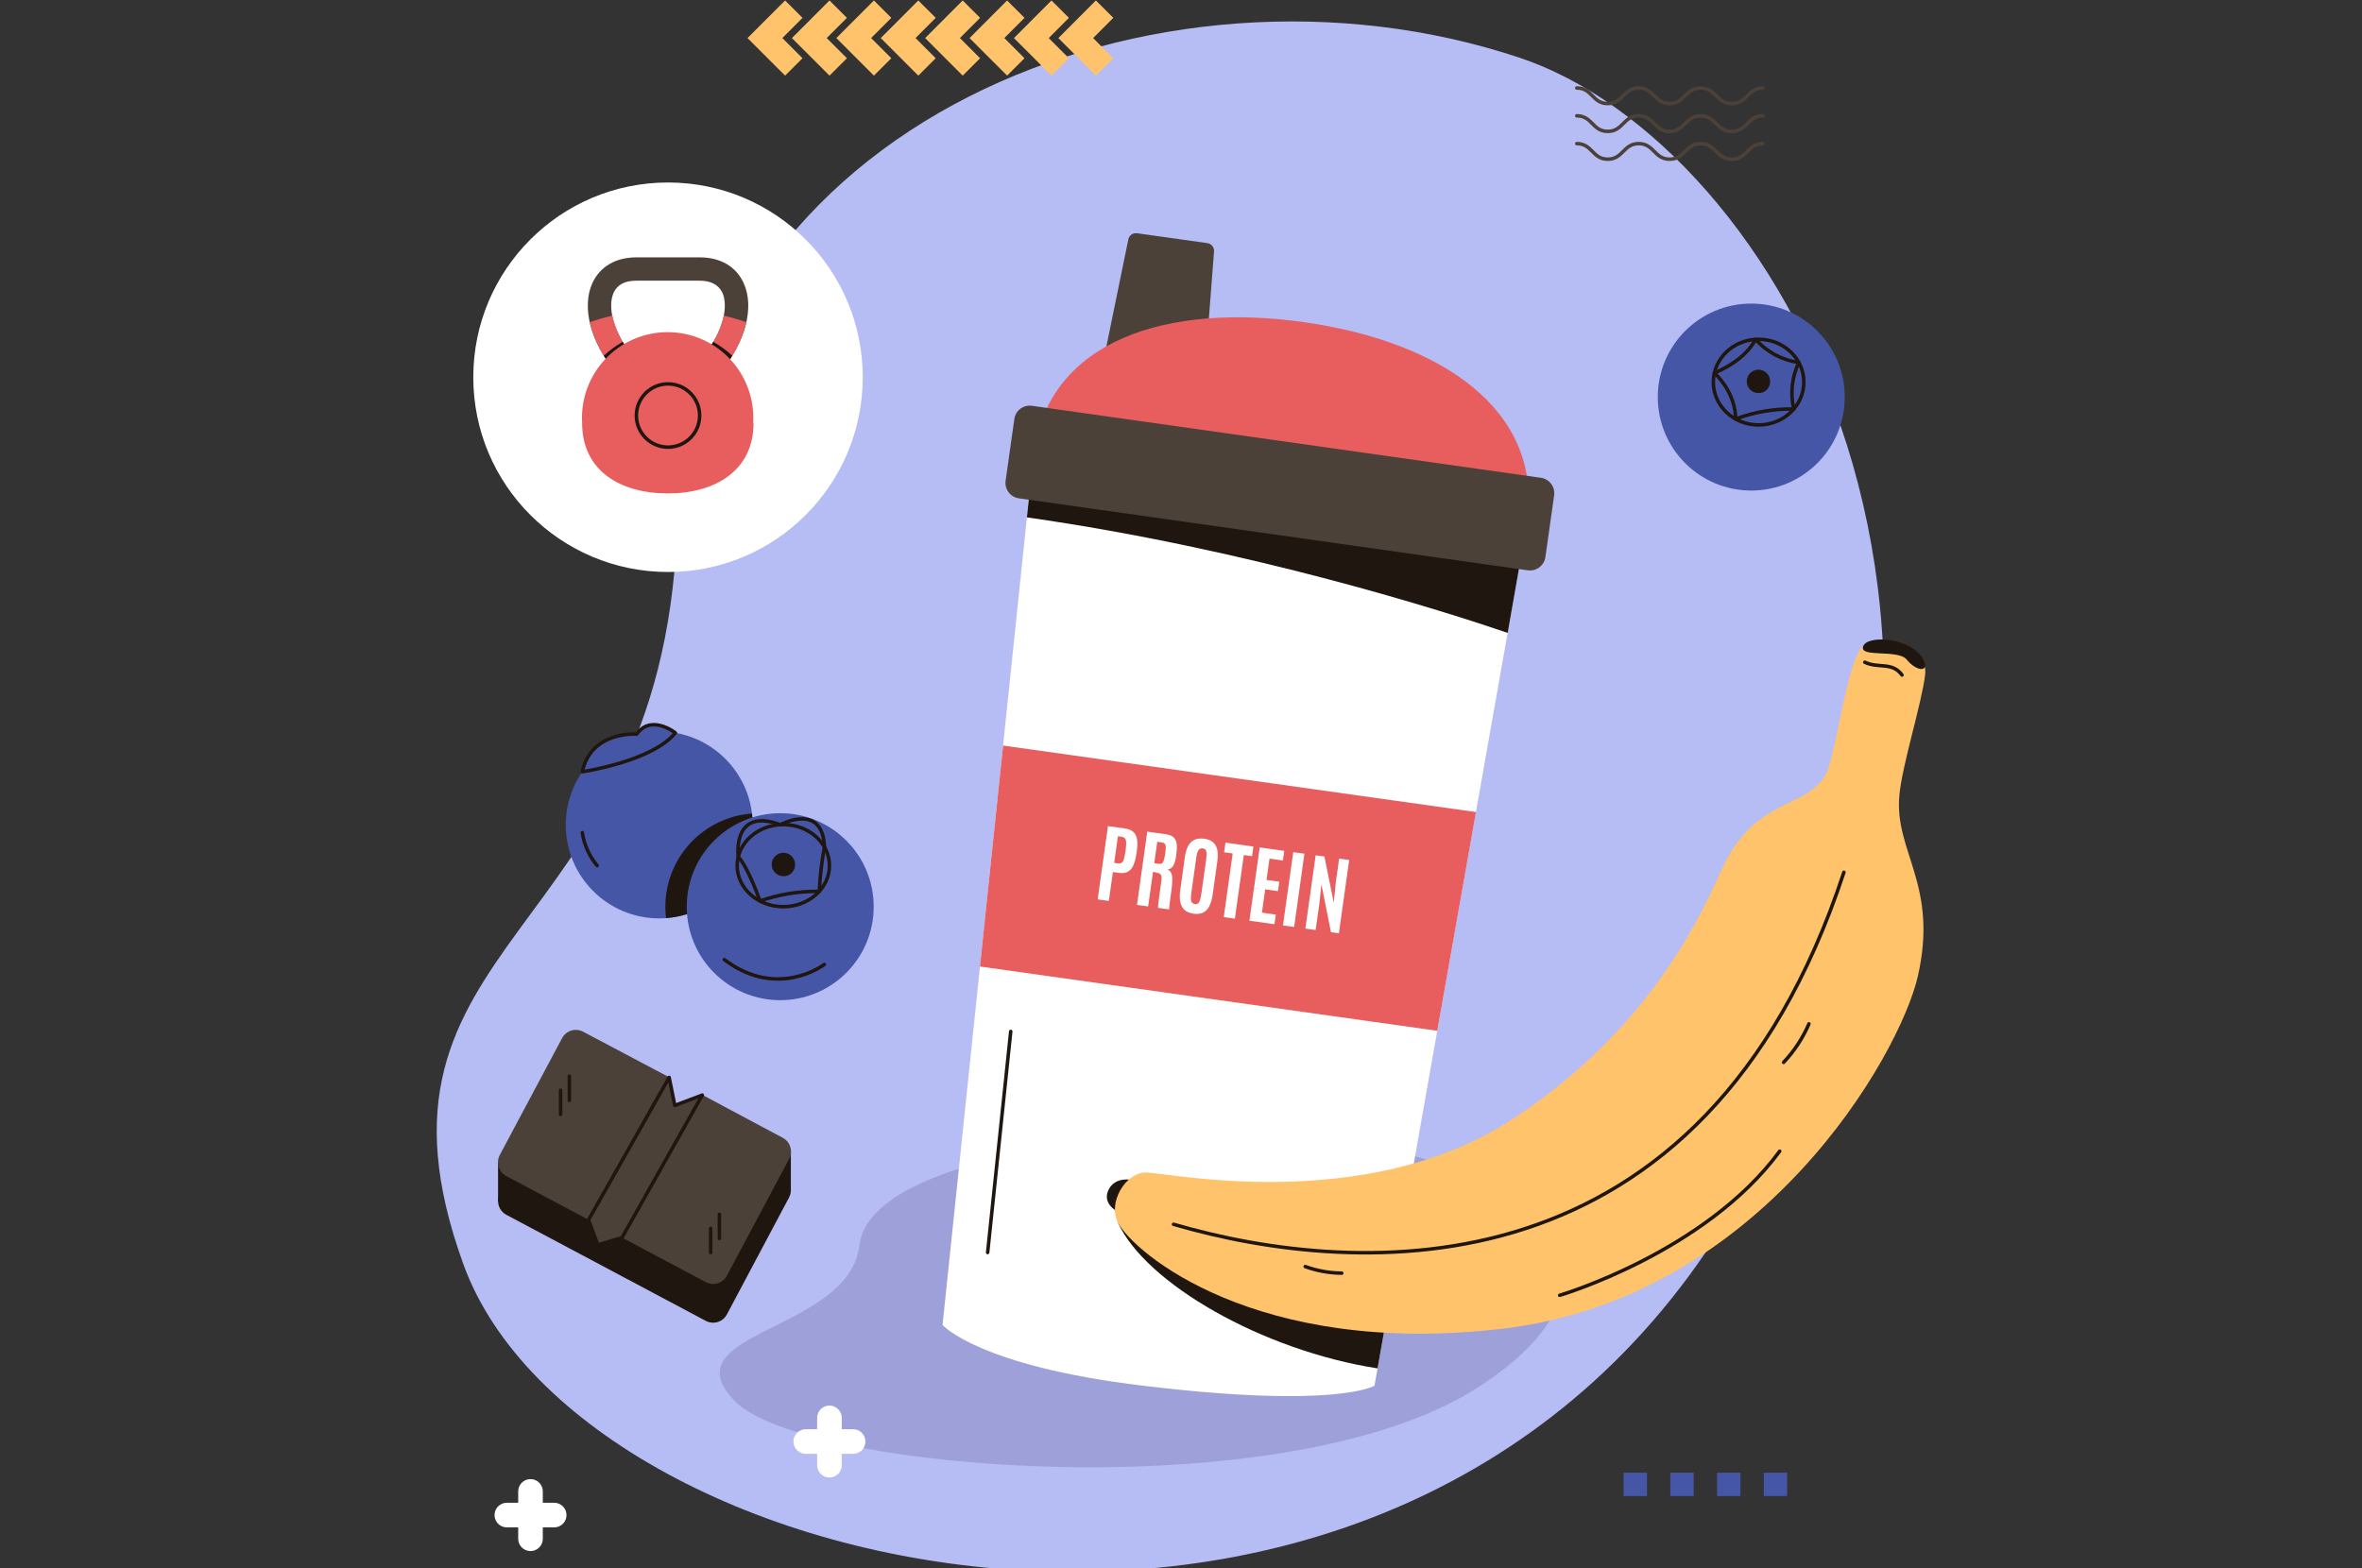 <svg width="384" height="255" viewBox="0 0 384 255" fill="none" xmlns="http://www.w3.org/2000/svg">
<rect x="0" y="0" width="384" height="255" fill="#333333" stroke="none"/>
<g clip-path="url(#clip0_192_509146)">
<path d="M247.125 9.413C188.134 -10.31 112.851 20.143 110.052 86.737C107.254 153.331 56.025 152.304 75.343 205.604C94.66 258.903 229.2 288.495 282.601 195.153C336.002 101.811 288.173 23.126 247.125 9.413Z" fill="#B6BCF4"/>
<path d="M219.542 185.866C185.196 181.641 141.365 188.164 139.736 202.428C138.106 216.692 108.28 216.472 119.527 227.888C130.774 239.304 209.106 245.642 240.196 225.65C271.287 205.657 243.44 188.803 219.542 185.866Z" fill="#665E9A" fill-opacity="0.3"/>
<path d="M179.579 10.882L174.888 6.189L179.579 1.489" stroke="#FFC36C" stroke-width="4" stroke-miterlimit="10"/>
<path d="M172.362 10.882L167.67 6.189L172.362 1.489" stroke="#FFC36C" stroke-width="4" stroke-miterlimit="10"/>
<path d="M165.144 10.882L160.452 6.189L165.144 1.489" stroke="#FFC36C" stroke-width="4" stroke-miterlimit="10"/>
<path d="M157.925 10.882L153.233 6.189L157.925 1.489" stroke="#FFC36C" stroke-width="4" stroke-miterlimit="10"/>
<path d="M150.707 10.882L146.016 6.189L150.707 1.489" stroke="#FFC36C" stroke-width="4" stroke-miterlimit="10"/>
<path d="M143.49 10.882L138.798 6.189L143.49 1.489" stroke="#FFC36C" stroke-width="4" stroke-miterlimit="10"/>
<path d="M136.271 10.882L131.573 6.189L136.271 1.489" stroke="#FFC36C" stroke-width="4" stroke-miterlimit="10"/>
<path d="M129.054 10.882L124.355 6.189L129.054 1.489" stroke="#FFC36C" stroke-width="4" stroke-miterlimit="10"/>
<path d="M267.753 239.477H263.954V243.277H267.753V239.477Z" fill="#4556A6"/>
<path d="M275.352 239.477H271.553V243.277H275.352V239.477Z" fill="#4556A6"/>
<path d="M282.949 239.477H279.15V243.277H282.949V239.477Z" fill="#4556A6"/>
<path d="M290.547 239.477H286.748V243.277H290.547V239.477Z" fill="#4556A6"/>
<path d="M134.847 230.564V238.26" stroke="white" stroke-width="4" stroke-linecap="round" stroke-linejoin="round"/>
<path d="M130.997 234.409H138.69" stroke="white" stroke-width="4" stroke-linecap="round" stroke-linejoin="round"/>
<path d="M86.245 242.523V250.219" stroke="white" stroke-width="4" stroke-linecap="round" stroke-linejoin="round"/>
<path d="M82.402 246.368H90.095" stroke="white" stroke-width="4" stroke-linecap="round" stroke-linejoin="round"/>
<path d="M256.344 14.309C258.876 14.309 258.876 16.842 261.377 16.842C263.878 16.842 263.91 14.309 266.411 14.309C268.912 14.309 268.944 16.842 271.445 16.842C273.946 16.842 273.977 14.309 276.478 14.309C278.979 14.309 279.011 16.842 281.544 16.842C284.076 16.842 284.076 14.309 286.609 14.309" stroke="#4C4139" stroke-width="0.57" stroke-linecap="round" stroke-linejoin="round"/>
<path d="M256.344 18.831C258.876 18.831 258.876 21.365 261.377 21.365C263.878 21.365 263.91 18.831 266.411 18.831C268.912 18.831 268.944 21.365 271.445 21.365C273.946 21.365 273.977 18.831 276.478 18.831C278.979 18.831 279.011 21.365 281.544 21.365C284.076 21.365 284.076 18.831 286.609 18.831" stroke="#4C4139" stroke-width="0.57" stroke-linecap="round" stroke-linejoin="round"/>
<path d="M256.344 23.354C258.876 23.354 258.876 25.887 261.377 25.887C263.878 25.887 263.91 23.354 266.411 23.354C268.912 23.354 268.944 25.887 271.445 25.887C273.946 25.887 273.977 23.354 276.478 23.354C278.979 23.354 279.011 25.887 281.544 25.887C284.076 25.887 284.076 23.354 286.609 23.354" stroke="#4C4139" stroke-width="0.57" stroke-linecap="round" stroke-linejoin="round"/>
<path d="M82.322 197.543L114.746 214.79C115.981 215.447 117.515 214.978 118.171 213.743L128.278 194.728C128.935 193.493 128.466 191.959 127.231 191.302L94.806 174.055C93.571 173.398 92.037 173.867 91.381 175.103L81.274 194.117C80.618 195.353 81.087 196.887 82.322 197.543Z" fill="#1F160F"/>
<path d="M80.972 189.11V195.349L128.573 193.493V187.197L80.972 189.11Z" fill="#1F160F"/>
<path d="M82.32 191.244L114.744 208.491C115.337 208.807 116.03 208.874 116.673 208.678C117.315 208.482 117.853 208.039 118.169 207.446L128.3 188.444C128.615 187.851 128.682 187.157 128.487 186.515C128.291 185.872 127.848 185.334 127.255 185.018L114.199 178.051L109.729 179.729L108.811 175.181L94.805 167.771C94.213 167.455 93.519 167.388 92.876 167.584C92.234 167.78 91.696 168.223 91.38 168.816L81.25 187.817C81.094 188.113 80.999 188.435 80.969 188.768C80.938 189.1 80.974 189.435 81.073 189.753C81.173 190.071 81.334 190.367 81.548 190.623C81.762 190.879 82.024 191.09 82.32 191.244Z" fill="#4C4139"/>
<path d="M115.535 203.684V199.744" stroke="#1F160F" stroke-width="0.57" stroke-linecap="round" stroke-linejoin="round"/>
<path d="M116.96 201.391V197.451" stroke="#1F160F" stroke-width="0.57" stroke-linecap="round" stroke-linejoin="round"/>
<path d="M91.14 181.231V177.285" stroke="#1F160F" stroke-width="0.57" stroke-linecap="round" stroke-linejoin="round"/>
<path d="M92.564 178.932V174.992" stroke="#1F160F" stroke-width="0.57" stroke-linecap="round" stroke-linejoin="round"/>
<path d="M95.68 198.364L97.199 202.436L101.119 201.258L114.174 178.076L109.704 179.755L108.786 175.207L95.68 198.364Z" fill="#4C4139"/>
<path d="M95.68 198.364L97.199 202.436L101.119 201.258L114.174 178.076L109.704 179.755L108.786 175.207L95.68 198.364Z" stroke="#1F160F" stroke-width="0.57" stroke-linecap="round" stroke-linejoin="round"/>
<path d="M108.602 93.013C126.087 93.013 140.26 78.834 140.26 61.344C140.26 43.854 126.087 29.675 108.602 29.675C91.118 29.675 76.944 43.854 76.944 61.344C76.944 78.834 91.118 93.013 108.602 93.013Z" fill="white"/>
<path d="M115.637 61.23C115.187 61.225 114.755 61.062 114.415 60.768C114.03 60.444 113.789 59.981 113.745 59.48C113.701 58.979 113.858 58.481 114.18 58.095C117.783 53.813 118.391 49.646 117.435 47.581C116.802 46.314 115.592 45.643 113.737 45.643H103.461C101.606 45.643 100.365 46.276 99.77 47.581C98.807 49.646 99.415 53.813 103.018 58.095C103.319 58.481 103.46 58.97 103.41 59.458C103.36 59.946 103.124 60.395 102.75 60.713C102.376 61.03 101.894 61.191 101.405 61.161C100.915 61.131 100.457 60.913 100.124 60.552C95.996 55.644 94.508 49.924 96.325 45.985C97.592 43.318 100.124 41.849 103.461 41.849H113.737C117.099 41.849 119.638 43.318 120.879 45.985C122.709 49.918 121.221 55.637 117.08 60.552C116.903 60.763 116.682 60.933 116.433 61.05C116.184 61.167 115.912 61.229 115.637 61.23Z" fill="#4C4139"/>
<path d="M100.124 60.552C100.284 60.743 100.481 60.901 100.702 61.017C100.924 61.132 101.166 61.202 101.415 61.224C101.663 61.246 101.914 61.218 102.152 61.143C102.39 61.068 102.611 60.947 102.802 60.786C102.994 60.626 103.151 60.429 103.267 60.208C103.382 59.986 103.452 59.744 103.474 59.495C103.496 59.247 103.468 58.996 103.393 58.758C103.318 58.52 103.197 58.299 103.037 58.107C101.321 56.178 100.119 53.847 99.541 51.33C98.275 51.621 97.009 52.002 95.882 52.394C96.628 55.412 98.082 58.209 100.124 60.552Z" fill="#E85E5E"/>
<path d="M117.093 60.552C116.764 60.921 116.305 61.146 115.812 61.181C115.319 61.217 114.832 61.058 114.454 60.74C114.076 60.422 113.837 59.97 113.787 59.478C113.737 58.986 113.881 58.495 114.187 58.107C115.899 56.176 117.099 53.846 117.676 51.33C118.913 51.623 120.134 51.978 121.335 52.394C120.589 55.412 119.135 58.209 117.093 60.552Z" fill="#E85E5E"/>
<path d="M117.093 60.553C117.81 59.701 118.462 58.797 119.043 57.848C118.112 56.969 117.074 56.209 115.954 55.587C115.426 56.478 114.826 57.326 114.162 58.12C113.855 58.508 113.712 59 113.762 59.491C113.812 59.983 114.051 60.436 114.429 60.754C114.807 61.072 115.294 61.23 115.787 61.195C116.279 61.16 116.739 60.934 117.068 60.565L117.093 60.553Z" fill="#1F160F"/>
<path d="M100.124 60.553C99.409 59.699 98.758 58.795 98.174 57.848C99.098 56.97 100.127 56.211 101.238 55.587C101.766 56.48 102.368 57.327 103.036 58.12C103.329 58.51 103.461 58.997 103.405 59.481C103.349 59.965 103.109 60.408 102.735 60.721C102.361 61.033 101.882 61.189 101.396 61.158C100.91 61.127 100.455 60.91 100.124 60.553Z" fill="#1F160F"/>
<path d="M122.5 68.837C122.5 76.513 116.276 80.238 108.57 80.238C100.865 80.238 94.641 76.545 94.641 68.837C94.519 66.936 94.788 65.03 95.432 63.237C96.075 61.444 97.079 59.803 98.382 58.413C99.685 57.024 101.259 55.916 103.006 55.159C104.754 54.402 106.638 54.012 108.542 54.012C110.446 54.012 112.33 54.402 114.078 55.159C115.825 55.916 117.399 57.024 118.701 58.413C120.004 59.803 121.008 61.444 121.652 63.237C122.295 65.03 122.565 66.936 122.443 68.837H122.5Z" fill="#E85E5E"/>
<path d="M108.602 72.713C111.442 72.713 113.743 70.41 113.743 67.57C113.743 64.729 111.442 62.427 108.602 62.427C105.763 62.427 103.461 64.729 103.461 67.57C103.461 70.41 105.763 72.713 108.602 72.713Z" stroke="#1F160F" stroke-width="0.57" stroke-linecap="round" stroke-linejoin="round"/>
<path d="M284.71 79.769C293.102 79.769 299.905 72.963 299.905 64.567C299.905 56.172 293.102 49.366 284.71 49.366C276.317 49.366 269.514 56.172 269.514 64.567C269.514 72.963 276.317 79.769 284.71 79.769Z" fill="#4556A6"/>
<path d="M285.899 69.103C289.963 69.103 293.257 65.984 293.257 62.136C293.257 58.288 289.963 55.169 285.899 55.169C281.836 55.169 278.542 58.288 278.542 62.136C278.542 65.984 281.836 69.103 285.899 69.103Z" stroke="#1F160F" stroke-width="0.57" stroke-linecap="round" stroke-linejoin="round"/>
<path d="M282.164 68.14C285.185 67.002 288.395 66.45 291.623 66.512C291.028 63.972 291.316 61.304 292.44 58.95C289.725 58.569 287.235 57.235 285.412 55.188C283.462 58.899 278.713 60.635 278.713 60.635C282.417 64.219 282.164 68.14 282.164 68.14Z" stroke="#1F160F" stroke-width="0.57" stroke-linecap="round" stroke-linejoin="round"/>
<path d="M287.774 62.136C287.798 61.756 287.707 61.377 287.514 61.049C287.32 60.721 287.033 60.459 286.688 60.297C286.344 60.134 285.959 60.079 285.583 60.138C285.207 60.197 284.857 60.368 284.579 60.629C284.302 60.889 284.108 61.227 284.025 61.598C283.941 61.97 283.971 62.358 284.111 62.712C284.25 63.066 284.493 63.37 284.807 63.585C285.122 63.8 285.494 63.915 285.874 63.916C286.116 63.925 286.357 63.886 286.584 63.801C286.811 63.717 287.019 63.588 287.195 63.422C287.372 63.257 287.514 63.058 287.613 62.837C287.713 62.616 287.767 62.378 287.774 62.136Z" fill="#1F160F"/>
<path d="M107.171 149.34C115.564 149.34 122.367 142.534 122.367 134.139C122.367 125.743 115.564 118.938 107.171 118.938C98.779 118.938 91.976 125.743 91.976 134.139C91.976 142.534 98.779 149.34 107.171 149.34Z" fill="#4556A6"/>
<path d="M94.666 135.393C94.963 137.373 95.802 139.232 97.091 140.764" stroke="#1F160F" stroke-width="0.57" stroke-linecap="round" stroke-linejoin="round"/>
<path d="M108.165 147.44C108.168 148.058 108.206 148.675 108.279 149.289C112.105 149.009 115.684 147.292 118.297 144.482C120.911 141.671 122.364 137.977 122.367 134.139C122.364 133.52 122.326 132.903 122.253 132.289C118.426 132.569 114.847 134.286 112.234 137.096C109.621 139.907 108.168 143.602 108.165 147.44Z" fill="#1F160F"/>
<path d="M94.666 125.499C96.065 118.829 103.53 119.368 103.53 119.368C105.848 116.062 109.799 119.171 109.799 119.171C106.038 123.821 94.666 125.499 94.666 125.499Z" fill="#4556A6"/>
<path d="M94.666 125.499C96.065 118.829 103.53 119.368 103.53 119.368C105.848 116.062 109.799 119.171 109.799 119.171C106.038 123.821 94.666 125.499 94.666 125.499Z" stroke="#1F160F" stroke-width="0.57" stroke-linecap="round" stroke-linejoin="round"/>
<path d="M126.843 162.641C135.236 162.641 142.039 155.835 142.039 147.439C142.039 139.044 135.236 132.238 126.843 132.238C118.451 132.238 111.647 139.044 111.647 147.439C111.647 155.835 118.451 162.641 126.843 162.641Z" fill="#4556A6"/>
<path d="M117.752 156.041C126.452 162.635 134.018 156.833 134.018 156.833" stroke="#1F160F" stroke-width="0.57" stroke-linecap="round" stroke-linejoin="round"/>
<path d="M127.344 147.44C131.488 147.44 134.847 144.451 134.847 140.764C134.847 137.077 131.488 134.088 127.344 134.088C123.2 134.088 119.841 137.077 119.841 140.764C119.841 144.451 123.2 147.44 127.344 147.44Z" stroke="#1F160F" stroke-width="0.57" stroke-linecap="round" stroke-linejoin="round"/>
<path d="M123.551 146.515C126.65 145.426 129.917 144.899 133.201 144.957C133.308 142.527 133.588 140.108 134.036 137.717C133.739 130.389 126.863 134.107 126.863 134.107C118.948 131.187 120.018 139.307 120.018 139.307C121.69 141.157 123.551 146.515 123.551 146.515Z" stroke="#1F160F" stroke-width="0.57" stroke-linecap="round" stroke-linejoin="round"/>
<path d="M129.249 140.764C129.288 140.382 129.21 139.998 129.026 139.662C128.842 139.325 128.56 139.052 128.218 138.879C127.876 138.706 127.49 138.64 127.11 138.69C126.73 138.741 126.374 138.905 126.089 139.162C125.804 139.418 125.603 139.755 125.513 140.128C125.423 140.501 125.448 140.892 125.584 141.25C125.721 141.609 125.962 141.917 126.278 142.136C126.593 142.354 126.967 142.472 127.35 142.474C127.828 142.498 128.297 142.332 128.653 142.011C129.009 141.691 129.223 141.242 129.249 140.764Z" fill="#1F160F"/>
<path d="M195.902 59.95L179.599 57.658L183.436 38.928C183.5 38.614 183.682 38.335 183.944 38.149C184.206 37.963 184.529 37.884 184.848 37.928L196.289 39.536C196.607 39.582 196.895 39.747 197.096 39.997C197.297 40.248 197.396 40.565 197.371 40.886L195.902 59.95Z" fill="#4C4139"/>
<path d="M211.946 52.382C189.786 49.266 170.626 55.251 168.043 73.632L248.283 84.913C250.879 66.538 234.113 55.498 211.946 52.382Z" fill="#E85E5E"/>
<path d="M223.457 225.333C223.457 225.333 217.391 229.134 185.816 225.333C159.046 222.122 153.233 215.459 153.233 215.459L168.043 73.632L248.283 84.912L223.457 225.333Z" fill="white"/>
<path d="M164.32 167.727L160.565 203.671" stroke="#1F160F" stroke-width="0.57" stroke-linecap="round" stroke-linejoin="round"/>
<path d="M223.957 222.514L227.073 204.893L181.738 198.794C186.234 208.713 205.349 219.645 223.957 222.514Z" fill="#1F160F"/>
<path d="M166.948 84.132C203.26 89.313 234.912 99.441 245.112 102.912L248.278 84.911L168.044 73.631L166.948 84.132Z" fill="#1F160F"/>
<path d="M250.508 77.691L167.767 65.986C166.382 65.79 165.101 66.754 164.905 68.139L163.487 78.172C163.291 79.557 164.255 80.839 165.64 81.035L248.381 92.74C249.766 92.936 251.047 91.971 251.243 90.586L252.661 80.553C252.857 79.168 251.893 77.886 250.508 77.691Z" fill="#4C4139"/>
<path d="M233.664 167.619L239.958 132.048L163.073 121.236L159.318 157.168L233.664 167.619Z" fill="#E85E5E"/>
<path d="M180.32 193.297C179.351 195.007 180.434 196.343 181.7 197.053L184.018 191.878C184.018 191.878 181.46 191.276 180.32 193.297Z" fill="#1F160F"/>
<path d="M308.788 129.306C307.921 138.484 315.202 143.874 311.789 158.758C308.839 171.61 286.393 211.171 244.13 216.08C204.133 220.729 184.239 203.634 181.738 198.795C180.06 195.539 183.005 190.656 186.284 190.656C189.564 190.656 221.811 197.553 245.555 182.194C269.298 166.834 277.326 146.883 280.106 140.973C285.33 129.889 293.2 131.523 296.613 126.31C298.512 123.447 300.12 107.34 302.944 105.016C305.768 102.691 313.505 105.092 312.98 109.684C312.454 114.276 309.257 124.315 308.788 129.306Z" fill="#FFC36C"/>
<path d="M303.166 107.688C305.42 108.753 307.598 107.568 309.219 109.766" stroke="#1F160F" stroke-width="0.57" stroke-linecap="round" stroke-linejoin="round"/>
<path d="M302.938 105.016C302.026 107.055 308.51 105.497 309.96 107.239C311.695 109.329 313.759 109.291 312.67 107.239C310.789 103.686 303.749 103.204 302.938 105.016Z" fill="#1F160F"/>
<path d="M299.772 141.841C276.978 211.196 220.944 207.871 190.786 199.086" stroke="#1F160F" stroke-width="0.57" stroke-linecap="round" stroke-linejoin="round"/>
<path d="M294.086 166.492C293.09 168.803 291.697 170.921 289.971 172.75" stroke="#1F160F" stroke-width="0.57" stroke-linecap="round" stroke-linejoin="round"/>
<path d="M212.193 205.958C214.098 206.649 216.106 207.011 218.132 207.028" stroke="#1F160F" stroke-width="0.57" stroke-linecap="round" stroke-linejoin="round"/>
<path d="M289.338 187.197C277.238 203.665 253.564 210.632 253.564 210.632" stroke="#1F160F" stroke-width="0.57" stroke-linecap="round" stroke-linejoin="round"/>
<path d="M178.454 146.247L180.127 134.333L182.862 134.718C183.336 134.784 183.719 134.912 184.01 135.1C184.305 135.289 184.523 135.538 184.664 135.848C184.805 136.157 184.884 136.527 184.902 136.958C184.92 137.384 184.891 137.87 184.814 138.416L184.779 138.666C184.671 139.434 184.511 140.078 184.3 140.601C184.094 141.12 183.799 141.495 183.417 141.726C183.035 141.958 182.532 142.03 181.909 141.942L180.928 141.804L180.268 146.502L178.454 146.247ZM181.138 140.308L181.761 140.396C182.027 140.433 182.235 140.394 182.385 140.277C182.535 140.16 182.652 139.948 182.736 139.643C182.826 139.333 182.907 138.916 182.981 138.393L183.013 138.163C183.1 137.517 183.112 137.021 183.05 136.677C182.988 136.328 182.766 136.126 182.382 136.072L181.746 135.983L181.138 140.308ZM184.844 147.146L186.518 135.232L189.517 135.653C190.139 135.741 190.587 135.928 190.86 136.215C191.132 136.502 191.283 136.886 191.312 137.369C191.345 137.852 191.314 138.432 191.219 139.109C191.121 139.809 190.971 140.349 190.771 140.731C190.575 141.108 190.249 141.334 189.792 141.408C189.994 141.473 190.156 141.583 190.277 141.738C190.399 141.889 190.484 142.099 190.534 142.368C190.584 142.633 190.599 142.968 190.579 143.375C190.563 143.778 190.515 144.268 190.434 144.846C190.428 144.891 190.41 145.017 190.381 145.225C190.352 145.433 190.317 145.679 190.277 145.963C190.242 146.243 190.208 146.524 190.173 146.804C190.138 147.085 190.111 147.325 190.092 147.525C190.073 147.724 190.068 147.843 190.077 147.881L188.262 147.626C188.252 147.602 188.257 147.485 188.277 147.276C188.302 147.064 188.333 146.794 188.37 146.468C188.411 146.142 188.456 145.792 188.504 145.417C188.556 145.042 188.608 144.674 188.659 144.313C188.71 143.948 188.756 143.625 188.795 143.345C188.845 142.989 188.856 142.716 188.827 142.528C188.803 142.336 188.726 142.194 188.597 142.103C188.471 142.011 188.281 141.941 188.026 141.891L187.448 141.775L186.658 147.401L184.844 147.146ZM187.653 140.368L188.377 140.47C188.598 140.501 188.772 140.475 188.899 140.392C189.03 140.309 189.135 140.137 189.213 139.877C189.296 139.617 189.372 139.236 189.443 138.735L189.453 138.661C189.512 138.241 189.537 137.916 189.528 137.684C189.519 137.453 189.455 137.285 189.336 137.181C189.222 137.077 189.03 137.007 188.759 136.969L188.143 136.882L187.653 140.368ZM194.045 148.577C193.427 148.49 192.939 148.289 192.584 147.972C192.232 147.655 192 147.227 191.887 146.686C191.775 146.146 191.772 145.497 191.878 144.738L192.644 139.289C192.74 138.603 192.913 138.029 193.162 137.567C193.411 137.105 193.75 136.771 194.179 136.564C194.609 136.358 195.142 136.299 195.778 136.388C196.256 136.456 196.65 136.587 196.958 136.782C197.267 136.977 197.503 137.231 197.666 137.544C197.83 137.853 197.928 138.216 197.961 138.635C198 139.05 197.983 139.515 197.91 140.029L197.145 145.479C197.038 146.237 196.859 146.861 196.606 147.35C196.357 147.839 196.023 148.188 195.603 148.396C195.182 148.604 194.663 148.664 194.045 148.577ZM194.265 147.007C194.491 147.039 194.67 146.995 194.802 146.875C194.933 146.756 195.037 146.561 195.112 146.291C195.192 146.016 195.261 145.667 195.321 145.243L196.101 139.692C196.174 139.173 196.18 138.767 196.12 138.473C196.065 138.175 195.878 138.004 195.557 137.959C195.228 137.913 194.985 138.019 194.829 138.278C194.674 138.532 194.559 138.925 194.484 139.458L193.703 145.016C193.642 145.449 193.61 145.808 193.607 146.093C193.609 146.374 193.659 146.588 193.758 146.735C193.862 146.883 194.031 146.974 194.265 147.007ZM198.951 149.129L200.404 138.785L199.01 138.589L199.231 137.019L203.773 137.657L203.552 139.228L202.212 139.039L200.759 149.383L198.951 149.129ZM203.121 149.715L204.795 137.801L208.789 138.363L208.569 139.926L206.39 139.62L205.903 143.086L207.974 143.377L207.759 144.907L205.688 144.616L205.155 148.407L207.416 148.725L207.196 150.288L203.121 149.715ZM208.577 150.482L210.251 138.568L212.065 138.823L210.391 150.738L208.577 150.482ZM212.219 150.994L213.893 139.08L215.315 139.28L216.835 146.784L217.163 143.516L217.711 139.617L219.342 139.846L217.669 151.761L216.382 151.58L214.829 143.816L214.491 146.958L213.891 151.23L212.219 150.994Z" fill="white"/>
</g>
<defs>
<clipPath id="clip0_192_509146">
<rect width="383" height="255" fill="white" transform="translate(0.5)"/>
</clipPath>
</defs>
</svg>
